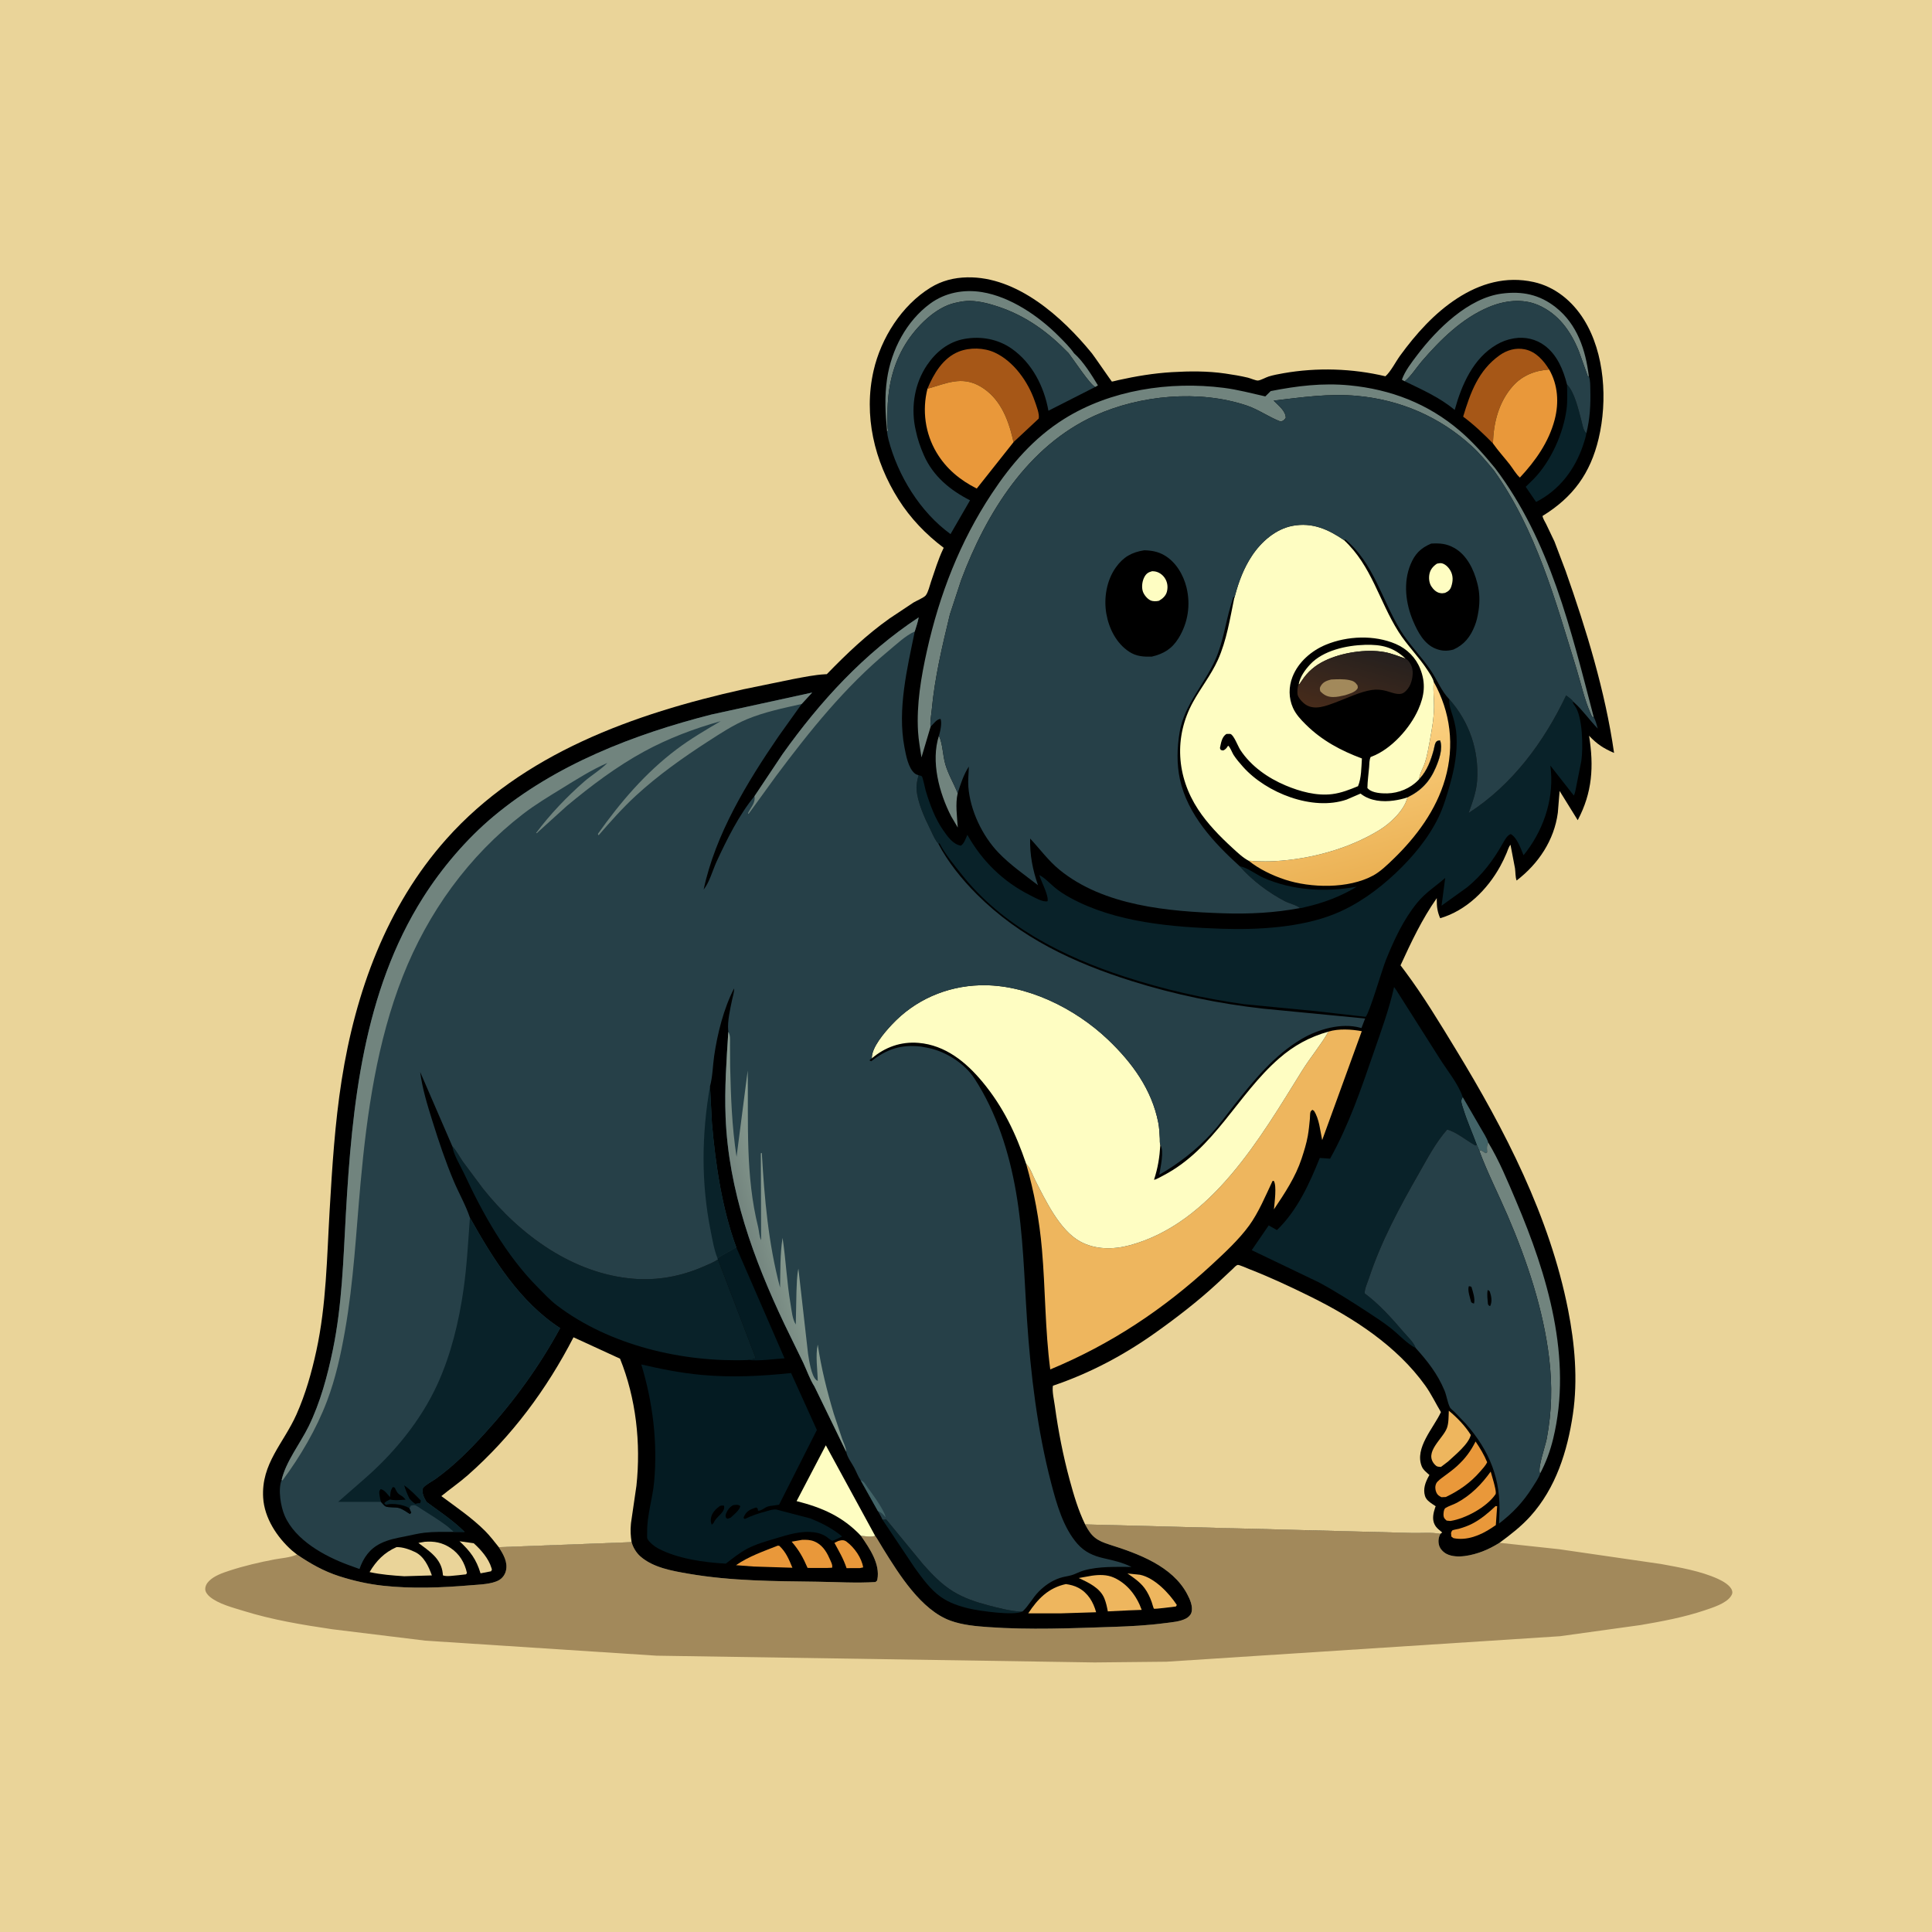 <svg version="1.1" xmlns="http://www.w3.org/2000/svg" style="display: block;" viewBox="0 0 2048 2048" width="1024" height="1024">
<defs>
	<linearGradient id="Gradient1" gradientUnits="userSpaceOnUse" x1="1454.24" y1="927.897" x2="1411.23" y2="757.742">
		<stop class="stop0" offset="0" stop-opacity="1" stop-color="rgb(235,177,84)"/>
		<stop class="stop1" offset="1" stop-opacity="1" stop-color="rgb(254,214,136)"/>
	</linearGradient>
	<linearGradient id="Gradient2" gradientUnits="userSpaceOnUse" x1="1426.42" y1="757.591" x2="1446.58" y2="686.37">
		<stop class="stop0" offset="0" stop-opacity="1" stop-color="rgb(70,43,27)"/>
		<stop class="stop1" offset="1" stop-opacity="1" stop-color="rgb(37,32,30)"/>
	</linearGradient>
	<linearGradient id="Gradient3" gradientUnits="userSpaceOnUse" x1="796.48" y1="1326.35" x2="840.615" y2="1314.17">
		<stop class="stop0" offset="0" stop-opacity="1" stop-color="rgb(115,132,126)"/>
		<stop class="stop1" offset="1" stop-opacity="1" stop-color="rgb(137,157,145)"/>
	</linearGradient>
</defs>
<path transform="translate(0,0)" fill="rgb(234,212,153)" d="M -0 -0 L 2048 0 L 2048 2048 L -0 2048 L -0 -0 z"/>
<path transform="translate(0,0)" fill="rgb(162,137,91)" d="M 1150.29 1615.95 L 1431.73 1623.3 L 1497 1625.03 C 1506.46 1625.23 1517.63 1624.22 1526.88 1625.92 C 1524.77 1629.79 1524.28 1634.07 1525.55 1638.37 C 1526.64 1642.09 1530.19 1645.61 1533.61 1647.31 C 1544.37 1652.67 1560.81 1648.65 1571.4 1644.63 C 1577.83 1642.19 1583.73 1639.02 1589.57 1635.42 L 1652.81 1642.24 L 1760.9 1657.93 C 1780.58 1661.57 1802.85 1665.33 1821.16 1673.7 C 1826 1675.92 1834.33 1680.46 1836.03 1686 C 1836.8 1688.5 1836.25 1689.87 1834.87 1692 C 1829.8 1699.76 1815.51 1704.14 1807 1707.01 C 1785.12 1714.38 1761.9 1718.72 1739.17 1722.61 L 1653.65 1734.46 L 1236.59 1761.48 L 1160.29 1762.26 L 695.895 1755.09 L 451 1739.17 L 352.263 1727.08 C 320.788 1722.42 288.795 1717.17 258.363 1707.68 C 246.882 1704.1 231.652 1700.38 222.269 1692.52 C 220.202 1690.79 217.745 1687.77 217.595 1684.94 C 217.402 1681.3 219.262 1678.24 221.767 1675.76 C 227.226 1670.37 235.804 1667.39 243 1665.03 C 258.613 1659.91 274.867 1656.11 291 1653.05 C 298.45 1651.64 307.178 1651.18 314.118 1648.15 L 314.863 1647.88 C 328.972 1657.53 343.238 1665.6 359.566 1670.84 C 374.578 1675.66 389.972 1679.15 405.65 1680.89 C 436.452 1684.33 468.669 1683.02 499.506 1680.4 C 508.273 1679.65 521.34 1679.4 529 1674.99 C 532.655 1672.89 535.343 1669.13 536.316 1665.04 C 538.519 1655.78 533.486 1647.58 528.761 1640.09 L 669.517 1634.74 C 671.004 1640.29 674.458 1646 678.761 1649.8 C 692.374 1661.82 712.671 1665.24 730 1668.23 C 775.166 1676.01 820.476 1676.06 866.134 1676.67 C 886.554 1676.94 907.662 1678.31 928 1677.02 C 929.226 1675.99 929.732 1675.98 930.042 1674.34 C 933.199 1657.64 921.631 1641.1 912.616 1628.02 C 917.338 1628.41 923.18 1629.59 927.71 1628.09 C 928.164 1628.18 934.995 1639.82 936.185 1641.74 C 952.859 1668.6 976.41 1706.75 1007.61 1718.02 C 1020.27 1722.59 1034.25 1723.86 1047.6 1724.8 C 1091.42 1727.92 1135.8 1726.02 1179.68 1724.57 C 1198.34 1723.96 1216.35 1723.02 1234.86 1720.59 C 1241.94 1719.66 1250.83 1719.07 1257.21 1715.68 C 1259.63 1714.4 1262.07 1712.18 1262.9 1709.53 C 1264.93 1703.1 1261.4 1695.31 1258.43 1689.72 C 1242.67 1660.03 1206.5 1646.93 1176.51 1637.45 C 1162.49 1633.01 1157.15 1629.17 1150.29 1615.95 z"/>
<path transform="translate(0,0)" fill="rgb(0,0,0)" d="M 314.863 1647.88 L 309.437 1643.56 C 293.683 1629.52 280.266 1609.25 278.964 1587.63 C 276.78 1551.36 300.636 1530.05 314.331 1499.23 C 323.947 1477.59 330.317 1454.99 335.342 1431.89 C 345.979 1383.01 346.528 1332.76 349.43 1283.04 C 352.117 1236.99 355.011 1190.62 362.165 1145 C 376.787 1051.78 409.657 960.796 473.106 889.5 C 554.04 798.556 672.026 756.62 787.765 730.733 L 840.375 719.931 C 851.716 717.82 863.444 715.318 874.968 714.713 L 876.471 714.641 C 897.557 692.962 918.269 673.129 943.031 655.547 L 968.33 638.716 C 971.138 637.021 979.506 633.464 981.289 631.181 C 984.028 627.675 985.46 620.892 986.946 616.552 C 990.882 605.056 994.458 593.179 999.661 582.185 L 1000.37 580.705 C 981.443 566.446 965.114 549.462 952.434 529.404 C 926.784 488.831 915.232 440.248 926.031 392.902 C 933.912 358.347 955.877 323.71 986.337 304.928 C 998.337 297.529 1011.34 294.271 1025.34 294.002 C 1078.29 292.985 1126.2 336.137 1157.59 374.708 C 1159.56 377.123 1178.27 404.321 1178.6 404.473 C 1178.95 404.628 1184.5 403.158 1185.47 402.943 C 1204.41 398.751 1222.83 395.67 1242.24 394.5 C 1261.06 393.365 1280.08 393.239 1298.78 395.958 C 1306.82 397.126 1314.92 398.444 1322.82 400.338 C 1325.36 400.948 1331.25 403.555 1333.5 403.382 C 1336.48 403.153 1341.75 400.047 1344.89 399.086 C 1349.89 397.556 1355.21 396.57 1360.36 395.661 C 1395.93 389.382 1433.52 390.52 1468.6 398.881 C 1474.25 393.956 1479.54 383.353 1484.11 377.075 C 1500.87 354.021 1520.48 332.019 1544.54 316.371 C 1569.18 300.351 1596.39 292.481 1625.72 298.952 C 1648.53 303.986 1666.92 319.329 1679.07 338.878 C 1701.23 374.525 1704.14 424.747 1694.63 464.883 C 1685.89 501.779 1667.43 527.114 1635.14 546.945 C 1635.57 549.786 1637.68 552.97 1638.99 555.571 L 1647.81 574.04 L 1659.61 605.171 C 1681.44 667.032 1701.69 733.063 1710.97 798.12 C 1699.7 793.245 1693.03 788.917 1684.49 779.919 C 1689.65 812.439 1688.01 840.056 1672.45 869.44 L 1653.25 838.449 L 1651.37 861.522 C 1647.53 890.73 1630.72 915.756 1607.65 933.383 C 1606.27 929.569 1606.54 924.561 1605.97 920.5 L 1601.19 895.475 C 1599.22 897.714 1598.3 901.315 1597.14 904.071 C 1595.11 908.913 1592.85 913.654 1590.32 918.256 C 1576.65 943.112 1554.35 965.241 1526.65 973.355 C 1523.76 966.723 1522.98 961.223 1523.04 954.074 L 1523.06 952.052 C 1507.29 974.458 1496.02 998.5 1484.62 1023.3 L 1489.35 1029.59 C 1508.92 1055.79 1526.35 1084.72 1543.37 1112.65 C 1595.24 1197.76 1642.78 1289.76 1662.21 1388.34 C 1669.34 1424.5 1672.75 1462.54 1667.32 1499.2 C 1661.54 1538.29 1649.3 1577.32 1622.29 1607.27 C 1612.49 1618.14 1601.27 1626.77 1589.57 1635.42 C 1583.73 1639.02 1577.83 1642.19 1571.4 1644.63 C 1560.81 1648.65 1544.37 1652.67 1533.61 1647.31 C 1530.19 1645.61 1526.64 1642.09 1525.55 1638.37 C 1524.28 1634.07 1524.77 1629.79 1526.88 1625.92 C 1517.63 1624.22 1506.46 1625.23 1497 1625.03 L 1431.73 1623.3 L 1150.29 1615.95 C 1157.15 1629.17 1162.49 1633.01 1176.51 1637.45 C 1206.5 1646.93 1242.67 1660.03 1258.43 1689.72 C 1261.4 1695.31 1264.93 1703.1 1262.9 1709.53 C 1262.07 1712.18 1259.63 1714.4 1257.21 1715.68 C 1250.83 1719.07 1241.94 1719.66 1234.86 1720.59 C 1216.35 1723.02 1198.34 1723.96 1179.68 1724.57 C 1135.8 1726.02 1091.42 1727.92 1047.6 1724.8 C 1034.25 1723.86 1020.27 1722.59 1007.61 1718.02 C 976.41 1706.75 952.859 1668.6 936.185 1641.74 C 934.995 1639.82 928.164 1628.18 927.71 1628.09 C 923.18 1629.59 917.338 1628.41 912.616 1628.02 C 921.631 1641.1 933.199 1657.64 930.042 1674.34 C 929.732 1675.98 929.226 1675.99 928 1677.02 C 907.662 1678.31 886.554 1676.94 866.134 1676.67 C 820.476 1676.06 775.166 1676.01 730 1668.23 C 712.671 1665.24 692.374 1661.82 678.761 1649.8 C 674.458 1646 671.004 1640.29 669.517 1634.74 L 528.761 1640.09 C 533.486 1647.58 538.519 1655.78 536.316 1665.04 C 535.343 1669.13 532.655 1672.89 529 1674.99 C 521.34 1679.4 508.273 1679.65 499.506 1680.4 C 468.669 1683.02 436.452 1684.33 405.65 1680.89 C 389.972 1679.15 374.578 1675.66 359.566 1670.84 C 343.238 1665.6 328.972 1657.53 314.863 1647.88 z"/>
<path transform="translate(0,0)" fill="rgb(234,212,153)" d="M 487.117 1633.79 L 502.174 1635.9 C 509.671 1642.62 518.036 1652.12 520.918 1662 C 521.639 1664.47 521.697 1663.43 520.5 1665.64 L 509.389 1667.8 C 504.871 1652.85 498.427 1644.3 487.117 1633.79 z"/>
<path transform="translate(0,0)" fill="rgb(233,152,58)" d="M 888.589 1633.5 L 891.506 1632.81 C 893.953 1632.49 895.495 1632.84 897.431 1634.28 C 905.667 1640.42 913.349 1651.24 914.999 1661.5 L 911.5 1662.27 L 897.396 1662.3 C 894.001 1652.08 889.52 1644.81 884.55 1635.5 L 888.589 1633.5 z"/>
<path transform="translate(0,0)" fill="rgb(66,99,103)" d="M 1565.47 1213.72 C 1560.88 1201.15 1555.23 1188.74 1551.28 1175.98 C 1550.52 1173.51 1548.72 1168.97 1549.06 1166.5 C 1549.24 1165.22 1550.03 1164.09 1550.52 1162.89 L 1569.78 1196.1 C 1572.35 1200.71 1576.08 1206.1 1577.59 1211.09 L 1576.97 1212.36 C 1575.8 1215.06 1576.29 1218.62 1576.39 1221.5 L 1575 1222.44 L 1570 1219.3 L 1568.2 1220.04 L 1565.47 1213.72 z"/>
<path transform="translate(0,0)" fill="rgb(233,152,58)" d="M 1585.38 1596.5 L 1587.05 1596.69 L 1585.64 1616.67 L 1581.16 1619.7 C 1569.39 1627.48 1554.96 1633.42 1540.72 1630.5 L 1538.5 1628.83 L 1538.15 1625 C 1538.6 1624.1 1538.77 1622.99 1539.5 1622.31 C 1540.14 1621.71 1545.36 1620.89 1546.51 1620.56 C 1551.53 1619.12 1556.36 1617.41 1561 1614.98 C 1570.18 1610.15 1577.88 1603.58 1585.38 1596.5 z"/>
<path transform="translate(0,0)" fill="rgb(238,182,94)" d="M 1195.14 1667.94 L 1208.43 1669.31 C 1223.89 1672.49 1239.25 1688.77 1247.5 1701.37 L 1246.5 1702.95 C 1244.12 1703.21 1224.03 1705.92 1223.14 1705.26 C 1222.86 1705.05 1221.11 1699.03 1220.83 1698.22 C 1218.99 1693.01 1216.52 1687.8 1213.18 1683.36 C 1208.4 1677.01 1201.65 1672.35 1195.14 1667.94 z"/>
<path transform="translate(0,0)" fill="rgb(233,152,58)" d="M 824.319 1638.5 L 825.988 1638.55 C 833.207 1645.2 836.319 1652.98 839.99 1661.88 L 798.753 1660.58 L 780.19 1659.16 C 793.764 1649.74 809.084 1644.58 824.319 1638.5 z"/>
<path transform="translate(0,0)" fill="rgb(233,152,58)" d="M 850.206 1632.31 C 854.704 1632.16 858.75 1632.21 863 1633.87 C 870.927 1636.98 875.83 1644.1 879.093 1651.61 C 880.269 1654.32 883.096 1659.14 882 1661.86 L 876.25 1662.12 L 856.072 1662.07 C 851.377 1651.15 847.01 1643.26 839.189 1634.24 L 850.206 1632.31 z"/>
<path transform="translate(0,0)" fill="rgb(234,212,153)" d="M 450.227 1634.36 C 460.277 1633.57 468.703 1635.11 477.303 1640.71 C 486.995 1647.02 492.587 1656.43 494.995 1667.5 L 494 1668.86 L 486.243 1669.74 C 482.068 1670.02 473.075 1671.61 469.5 1669.93 L 469.345 1667.9 C 467.724 1651.99 454.714 1644.04 443.5 1635.55 L 450.227 1634.36 z"/>
<path transform="translate(0,0)" fill="rgb(113,132,126)" d="M 995.324 779.817 C 999.463 788.872 999.28 800.625 1002.15 810.372 C 1005.37 821.292 1011.04 830.398 1015.2 840.825 C 1012.54 852.214 1014.57 865.689 1015.3 877.242 L 1008.29 865.351 C 995.621 840.702 986.521 807.134 995.324 779.817 z"/>
<path transform="translate(0,0)" fill="rgb(233,152,58)" d="M 1580.2 1559.95 L 1583.33 1570.87 C 1583.94 1573.22 1586.5 1582.23 1585.32 1583.98 C 1576.13 1597.57 1553.44 1609.85 1537.5 1612.29 L 1533.5 1611.91 C 1531.74 1610.23 1530.71 1609.63 1530.26 1607.14 C 1529.9 1605.09 1530.31 1599.71 1532.31 1598.5 C 1535.93 1596.31 1540.6 1595 1544.43 1592.95 C 1559.2 1585.01 1570.48 1573.49 1580.2 1559.95 z"/>
<path transform="translate(0,0)" fill="rgb(238,182,94)" d="M 1535.81 1495.41 C 1544.61 1502.71 1553.01 1511.39 1559.12 1521.09 C 1556.67 1531.04 1542.4 1542.34 1534.99 1549.3 L 1527.5 1554.99 C 1524.45 1554.89 1523.07 1554.85 1520.91 1552.5 C 1508.91 1539.48 1529.67 1525.12 1533.82 1513.72 C 1535.8 1508.28 1535.51 1501.17 1535.81 1495.41 z"/>
<path transform="translate(0,0)" fill="rgb(238,182,94)" d="M 1157.44 1670.3 C 1165.2 1669.18 1173.44 1669.06 1180.73 1672.33 C 1195.18 1678.81 1205.05 1691.94 1210.25 1706.55 L 1196.75 1707.05 L 1174.34 1708.13 C 1173.48 1703.53 1172.48 1698.85 1170.73 1694.5 C 1166.2 1683.27 1153.71 1677.47 1143.44 1672.79 L 1157.44 1670.3 z"/>
<path transform="translate(0,0)" fill="rgb(233,152,58)" d="M 1564.16 1528.05 C 1568.92 1535.04 1573.21 1542.2 1576.44 1550.02 C 1574.79 1553.61 1571.53 1557.01 1568.93 1560 C 1558.62 1571.89 1546.72 1580.12 1532.65 1586.9 L 1528 1587.1 C 1525.36 1585.67 1523.72 1584.81 1522.5 1581.87 C 1521.27 1578.9 1521.06 1575.44 1522.48 1572.5 C 1523.73 1569.9 1527.91 1567.06 1530.17 1565.37 C 1535.15 1561.64 1540.25 1558.03 1544.83 1553.8 C 1553.25 1546.04 1559.07 1538.27 1564.16 1528.05 z"/>
<path transform="translate(0,0)" fill="rgb(234,212,153)" d="M 420.313 1640.02 C 426.886 1639.85 434.04 1642.4 439.897 1645.18 C 449.552 1649.77 454.382 1660.52 457.808 1670 L 428.49 1670.89 C 416.096 1670.07 403.926 1669.13 391.77 1666.48 C 398.842 1654.46 407.495 1645.66 420.313 1640.02 z"/>
<path transform="translate(0,0)" fill="rgb(9,34,41)" d="M 1314.11 918.216 C 1322.79 919.841 1331.31 926.97 1339.53 930.582 C 1370.22 944.068 1405.38 945.965 1438.13 939.956 C 1422.42 949.789 1402.52 957.3 1384.45 961.321 C 1382.94 961.658 1379.33 962.868 1378.07 962.595 C 1374.37 959.329 1366.67 957.741 1361.96 955.269 C 1344.62 946.168 1326.96 933.019 1314.11 918.216 z"/>
<path transform="translate(0,0)" fill="rgb(9,34,41)" d="M 935.467 1610.89 L 939.5 1610.75 L 978.5 1658.17 C 988.131 1669.05 998.001 1679.4 1010.49 1687.07 C 1021.91 1694.08 1034.35 1698.16 1047.23 1701.59 C 1057.71 1704.37 1069.7 1707.47 1080.5 1708.3 C 1081.68 1708.39 1082.83 1708.25 1084 1708.13 C 1075.87 1713.15 1037.17 1707.51 1026.88 1705.02 C 1016.28 1702.46 1006.11 1699.04 997.139 1692.69 C 986.064 1684.84 977.729 1673.01 969.781 1662.18 L 935.467 1610.89 z"/>
<path transform="translate(0,0)" fill="rgb(238,182,94)" d="M 1129.88 1679.19 C 1134.54 1679.86 1139.08 1680.95 1143.25 1683.21 C 1153.43 1688.73 1158.98 1698.28 1161.93 1709.05 L 1124.08 1710.23 L 1089.97 1710.21 C 1100.01 1694.89 1111.35 1683.17 1129.88 1679.19 z"/>
<path transform="translate(0,0)" fill="rgb(113,132,126)" d="M 1489.08 404.162 C 1488.05 403.727 1487.05 403.06 1486.08 402.5 C 1489.3 393.185 1496.58 383.913 1502.51 376.101 C 1523.26 348.777 1556.54 315.896 1592 311.228 C 1613.49 308.399 1631.95 312.172 1649.11 325.712 C 1671.94 343.723 1680.86 370.988 1684.23 398.841 L 1683.18 399 L 1673.65 372.27 C 1665.1 351.08 1652.04 332.648 1630.5 323.361 C 1613.72 316.127 1594.63 318.59 1578.17 325.5 C 1549.68 337.464 1527.02 359.957 1507.12 383.022 C 1501.49 389.553 1495.75 398.898 1489.08 404.162 z"/>
<path transform="translate(0,0)" fill="rgb(113,132,126)" d="M 940.351 457.697 C 938.548 438.517 937.474 420.564 940.351 401.344 C 944.916 370.837 960.775 340.438 985.909 321.916 C 1001.8 310.205 1021.54 306.505 1040.85 309.63 C 1071.01 314.511 1101 334.983 1122.17 356.214 C 1127.95 362.005 1133.88 367.859 1138.6 374.557 C 1148.19 382.947 1157.26 397.6 1163.86 408.5 C 1162.94 409.061 1162.02 409.709 1161.05 410.169 C 1155.78 408.264 1137.59 380.561 1132.63 374.237 C 1111.16 352.152 1088.1 335.14 1058.57 325.194 C 1049.16 322.026 1038.32 319.123 1028.39 318.994 C 1023.32 318.929 1018.94 319.574 1014 320.738 L 1012.63 321.026 C 991.371 325.652 971.148 346.539 960.07 364.338 C 946.194 386.634 940.957 411.344 940.807 437.312 C 940.771 443.574 940.304 450.289 941.352 456.473 L 940.351 457.697 z"/>
<path transform="translate(0,0)" fill="rgb(9,34,41)" d="M 1661.09 407.571 C 1669.26 415.917 1673.09 434.042 1676.17 445.153 C 1677.43 449.694 1678.1 456.139 1681.63 459.205 C 1680.99 463.267 1679.71 467.262 1678.41 471.161 C 1669.71 497.461 1653.19 519.407 1628.3 532.103 L 1617.33 516.039 L 1626.25 507.237 C 1644.18 488.568 1657.21 459.366 1660.6 433.859 C 1661.74 425.213 1661.29 416.273 1661.09 407.571 z"/>
<path transform="translate(0,0)" fill="rgb(254,253,194)" d="M 912.616 1628.02 C 893.197 1607.52 871.626 1598.16 844.424 1591.24 L 875.393 1532.06 L 927.71 1628.09 C 923.18 1629.59 917.338 1628.41 912.616 1628.02 z"/>
<path transform="translate(0,0)" fill="rgb(4,27,34)" d="M 780.46 1322.16 L 831.639 1439.88 C 819.502 1440.67 805.183 1442.86 793.216 1441.67 C 793.6 1440.64 799.284 1441.51 801.004 1439.5 L 761.09 1335.04 L 760.655 1333.93 C 766.801 1329.33 774.023 1326.43 780.46 1322.16 z"/>
<path transform="translate(0,0)" fill="rgb(166,87,23)" d="M 1582.64 470.089 C 1572.45 459.758 1562.67 450.342 1551 441.654 C 1558.68 416.207 1567.1 392.66 1589.63 376.62 C 1597.45 371.052 1606.87 368.368 1616.41 370.319 C 1628.07 372.707 1636.23 382.084 1642.18 391.714 C 1627.36 392.626 1613.77 397.938 1603.75 409.18 C 1588.82 425.934 1583.06 448.163 1582.64 470.089 z"/>
<path transform="translate(0,0)" fill="rgb(113,132,126)" d="M 1577.59 1211.09 C 1589.18 1230.14 1598.28 1252.39 1607.02 1272.93 C 1640.38 1351.38 1667.14 1439.99 1646.4 1525.23 C 1643.26 1538.15 1638.74 1550.38 1632.52 1562.12 C 1629.54 1556.85 1638.17 1532.87 1639.65 1524.94 C 1645.01 1496.28 1645.63 1468.85 1642.2 1439.92 C 1636.08 1388.31 1618.7 1336.4 1598.26 1288.82 C 1588.4 1265.85 1576.95 1243.47 1568.2 1220.04 L 1570 1219.3 L 1575 1222.44 L 1576.39 1221.5 C 1576.29 1218.62 1575.8 1215.06 1576.97 1212.36 L 1577.59 1211.09 z"/>
<path transform="translate(0,0)" fill="rgb(166,87,23)" d="M 983.145 412.084 C 989.662 396.319 999.566 379.427 1016.28 372.757 C 1027.92 368.111 1043.05 368.48 1054.41 373.701 C 1074.56 382.96 1089.82 404.691 1096.89 425.17 C 1098.48 429.793 1102.23 439.234 1101.04 443.781 L 1074.51 468.546 C 1073.88 467.53 1073.71 465.589 1073.42 464.424 C 1068.13 442.759 1059.48 421.498 1039.28 409.683 C 1019.44 398.076 1002.99 406.534 983.145 412.084 z"/>
<path transform="translate(0,0)" fill="rgb(233,152,58)" d="M 1582.64 470.089 C 1583.06 448.163 1588.82 425.934 1603.75 409.18 C 1613.77 397.938 1627.36 392.626 1642.18 391.714 C 1651.5 407.911 1652.72 426.928 1648.02 444.864 C 1641.77 468.676 1627.72 488.477 1611.17 506.23 C 1607 502.588 1603.81 496.734 1600.38 492.336 C 1594.59 484.925 1588.02 477.783 1582.64 470.089 z"/>
<path transform="translate(0,0)" fill="rgb(233,152,58)" d="M 983.145 412.084 C 1002.99 406.534 1019.44 398.076 1039.28 409.683 C 1059.48 421.498 1068.13 442.759 1073.42 464.424 C 1073.71 465.589 1073.88 467.53 1074.51 468.546 L 1035.41 517.886 C 1017.75 509.025 1003 496.899 992.757 479.685 C 980.634 459.311 977.396 434.87 983.145 412.084 z"/>
<path transform="translate(0,0)" fill="url(#Gradient1)" d="M 1519.83 722.81 C 1537.67 754.878 1542.05 790.477 1531.92 825.698 C 1522.42 858.71 1501.41 887.045 1476.96 910.667 C 1470.62 916.787 1463.25 923.96 1455.52 928.139 C 1429.28 942.333 1389.41 941.465 1361.78 932.328 C 1348.74 928.017 1334.44 921.147 1323.76 912.498 C 1326.26 912.245 1328.69 912.917 1331.21 912.979 C 1337.92 913.143 1344.74 913.239 1351.44 912.85 C 1389.61 910.632 1429.8 899.835 1462.46 879.748 C 1474.06 872.609 1488.78 858.703 1491.97 845.243 C 1506.56 838.147 1515.61 828.53 1522.02 813.506 C 1525.44 805.491 1529.83 793.241 1526.5 784.807 C 1524.55 785.029 1523.15 785.121 1521.97 787 C 1520.86 788.765 1520.32 792.986 1519.7 795.217 C 1516.73 805.998 1512.83 816.81 1505.1 825.157 L 1504.35 825.945 C 1504.96 819.503 1508.69 814.136 1510.62 808.049 C 1512.94 800.7 1514.31 792.581 1515.71 785 C 1517.88 773.273 1520.03 761.161 1520.15 749.227 C 1520.24 740.904 1519.04 732.344 1519.71 724.137 L 1519.83 722.81 z"/>
<path transform="translate(0,0)" fill="rgb(38,64,72)" d="M 1489.08 404.162 C 1495.75 398.898 1501.49 389.553 1507.12 383.022 C 1527.02 359.957 1549.68 337.464 1578.17 325.5 C 1594.63 318.59 1613.72 316.127 1630.5 323.361 C 1652.04 332.648 1665.1 351.08 1673.65 372.27 L 1683.18 399 L 1684.23 398.841 C 1685.97 403.127 1685.69 408.858 1685.81 413.459 C 1686.23 429.037 1685.4 443.998 1681.63 459.205 C 1678.1 456.139 1677.43 449.694 1676.17 445.153 C 1673.09 434.042 1669.26 415.917 1661.09 407.571 C 1657.2 392.057 1650.66 376.249 1637.47 366.354 C 1628.4 359.547 1616.65 356.763 1605.49 358.591 L 1604 358.851 C 1597.72 359.909 1592.02 362.097 1586.5 365.295 C 1561.62 379.709 1549.32 408.108 1542.05 434.524 C 1525.98 421.241 1507.67 413.162 1489.08 404.162 z"/>
<path transform="translate(0,0)" fill="rgb(113,132,126)" d="M 986.469 770.383 L 976.789 802.908 C 975.498 793.814 973.713 784.677 973.165 775.5 C 971.454 746.831 976.384 717.599 982.618 689.717 C 995.949 630.089 1017.57 574.211 1051.37 523.151 C 1072.04 491.924 1095.83 464.256 1127.88 444.166 C 1177.16 413.283 1239.87 403.895 1297 411.096 C 1311.98 412.984 1326.59 416.9 1341.29 420.207 L 1347.01 414.561 C 1375.05 409.06 1401.89 405.747 1430.47 408.497 C 1474.2 412.706 1513.67 427.818 1547.25 456.476 C 1561.22 468.401 1573.2 482.071 1584.84 496.213 C 1643.06 573.113 1665.39 668.094 1689.31 759.742 L 1688.67 760.366 C 1687.33 759.724 1686.84 757.911 1686.24 756.584 C 1679.52 741.738 1675.95 724.568 1671.14 708.979 C 1648.65 635.984 1628.49 561.936 1583.66 498.776 C 1576.17 489.792 1568.58 480.65 1559.94 472.735 C 1526.24 441.858 1484.41 423.867 1438.97 419.681 C 1408.48 416.873 1380.27 421.155 1350.11 424.67 C 1355.09 429.801 1362.95 435.507 1362.97 443 C 1360.84 445.624 1360.72 445.981 1357.5 446.877 C 1345.04 442.17 1334.31 434.136 1321.42 429.818 C 1271.06 412.946 1208.65 418.747 1160.49 440.566 C 1089.44 472.758 1045.37 544.084 1018.92 614.764 L 1006.91 651.312 C 998.694 685.461 990.885 717.933 987.623 753.108 C 987.142 758.295 985.709 765.321 986.469 770.383 z"/>
<path transform="translate(0,0)" fill="rgb(38,64,72)" d="M 940.351 457.697 L 941.352 456.473 C 940.304 450.289 940.771 443.574 940.807 437.312 C 940.957 411.344 946.194 386.634 960.07 364.338 C 971.148 346.539 991.371 325.652 1012.63 321.026 L 1014 320.738 C 1018.94 319.574 1023.32 318.929 1028.39 318.994 C 1038.32 319.123 1049.16 322.026 1058.57 325.194 C 1088.1 335.14 1111.16 352.152 1132.63 374.237 C 1137.59 380.561 1155.78 408.264 1161.05 410.169 L 1111.38 435.393 C 1106.81 409.862 1094.18 384.836 1072.46 369.605 C 1057.79 359.319 1039.76 356.132 1022.26 359.281 C 1005.25 362.343 992.005 373.162 982.559 387.202 C 969.83 406.123 965.756 429.964 969.92 452.344 L 970.692 456 C 972.654 465.485 975.48 473.78 979.378 482.614 C 989.165 504.795 1007.12 519.574 1028.28 530.358 L 1007.59 566.154 C 975.354 542.742 951.739 504.217 941.839 466 C 941.103 463.161 940.631 460.632 940.351 457.697 z"/>
<path transform="translate(0,0)" fill="rgb(9,34,41)" d="M 479.481 1215.1 L 480.304 1216.02 C 484.449 1220.78 487.139 1226.2 490.684 1231.37 L 512.034 1260.05 C 551.19 1309.17 607.388 1350.4 671.75 1355.54 C 696.855 1357.55 721.486 1353.02 744.549 1343.11 C 750.011 1340.76 756.15 1338.35 761.09 1335.04 L 801.004 1439.5 C 799.284 1441.51 793.6 1440.64 793.216 1441.67 C 723.624 1444.35 646.274 1426.25 590.317 1383.74 C 583.144 1378.29 576.863 1371.44 570.519 1365.07 C 536.275 1330.66 511.977 1287.01 491.625 1243.32 C 487.809 1235.13 480.686 1223.89 479.481 1215.1 z"/>
<path transform="translate(0,0)" fill="rgb(234,212,153)" d="M 528.761 1640.09 C 524.067 1634.22 519.367 1628 514.049 1622.7 C 500.3 1608.98 483.428 1597.53 467.853 1585.94 C 477.039 1578.39 486.803 1571.73 495.754 1563.85 C 542.36 1522.85 579.588 1472.65 607.943 1417.58 L 657.267 1440.26 C 674.263 1482.38 679.488 1529.88 674.641 1574.98 L 668.917 1614.25 L 668.755 1616 C 668.102 1622.6 668.528 1628.18 669.517 1634.74 L 528.761 1640.09 z"/>
<path transform="translate(0,0)" fill="rgb(4,27,34)" d="M 679.785 1446.37 C 700.778 1451.23 721.642 1455.4 743.145 1457.41 C 775.211 1460.4 806.648 1458.84 838.576 1455.47 L 865.915 1515.85 L 825.868 1595.05 L 820 1595.91 C 817.782 1596.21 815.628 1596.39 813.5 1597.15 C 810.008 1598.41 807.354 1601.43 803.563 1601.5 L 803.126 1599 L 801.5 1597.98 L 796.757 1599.71 C 792.193 1601.78 789.839 1604.33 788.142 1609 L 789.5 1610.23 C 796.946 1606.47 804.447 1604.15 812.466 1601.98 C 815.718 1601.1 819.802 1599.59 823.179 1600.23 L 859.245 1609.65 C 871.676 1614.76 882.212 1620.13 892.705 1628.7 C 891.21 1629.37 883.3 1633.44 882.262 1633.27 C 881.113 1633.08 876.788 1629.45 875.493 1628.62 C 872.226 1626.53 868.247 1625.15 864.424 1624.53 C 849.693 1622.12 835.655 1626.81 821.75 1630.94 C 811.841 1633.88 801.185 1636.89 792.011 1641.74 C 783.839 1646.06 776.71 1651.93 769.387 1657.51 C 746.462 1656.29 718.131 1652.28 697.717 1641.45 C 693.931 1639.44 688.285 1635.09 686.223 1631.05 C 685.714 1630.05 686.047 1625.52 686.025 1624.25 C 685.716 1606.33 691.795 1588.62 693.418 1570.79 C 697.215 1529.09 692.017 1486.41 679.785 1446.37 z"/>
<path transform="translate(0,0)" fill="rgb(0,0,0)" d="M 762.954 1596.5 C 764.721 1595.83 765.639 1595.82 767.5 1596.1 C 769.284 1603.28 758.971 1607.47 756.5 1614.35 L 754.5 1616.26 C 753.39 1613.79 753.227 1611.65 753.714 1609 C 754.711 1603.58 758.701 1599.68 762.954 1596.5 z"/>
<path transform="translate(0,0)" fill="rgb(0,0,0)" d="M 777.322 1595.5 L 777.681 1595.44 C 780.702 1595.19 782.327 1594.64 784.761 1596.5 C 783.868 1601.11 777.987 1605.46 774.68 1608.69 L 771.5 1609.95 L 769.779 1609.21 C 769.072 1607.26 768.797 1606.73 769.572 1604.67 C 770.99 1600.9 773.64 1597.2 777.322 1595.5 z"/>
<path transform="translate(0,0)" fill="rgb(9,34,41)" d="M 1500.7 1428.96 C 1491.76 1424.61 1482.46 1414.34 1474.5 1408.06 C 1466.74 1401.94 1458.33 1396.43 1450.05 1391.03 C 1433.13 1379.99 1415.7 1368.77 1397.87 1359.27 L 1326.9 1325.23 L 1344.86 1298.99 L 1353.61 1303.94 C 1375.24 1283.09 1387.96 1254.96 1399.04 1227.45 L 1409.95 1228.24 C 1429.88 1192.44 1442.86 1154.29 1456.15 1115.74 C 1463.97 1093.06 1472.59 1069.75 1477.78 1046.31 L 1480.26 1049.78 L 1526.11 1122.05 C 1533.94 1134.56 1545.92 1148.94 1550.52 1162.89 C 1550.03 1164.09 1549.24 1165.22 1549.06 1166.5 C 1548.72 1168.97 1550.52 1173.51 1551.28 1175.98 C 1555.23 1188.74 1560.88 1201.15 1565.47 1213.72 L 1563.95 1214.23 C 1554.81 1209.29 1543.83 1199.87 1534.05 1197.39 C 1521.92 1211.08 1513.17 1227.94 1504.14 1243.75 C 1483.69 1279.53 1464.11 1315.71 1451.13 1354.99 C 1449.62 1359.56 1446.41 1366.37 1446.61 1371 C 1462.49 1383 1474.98 1396.98 1487.84 1412 C 1492.16 1417.04 1498.43 1422.64 1500.7 1428.96 z"/>
<path transform="translate(0,0)" fill="rgb(238,182,94)" d="M 1408.26 1093.54 C 1418.85 1090.26 1432.7 1091.07 1443.54 1093.1 L 1401.57 1208.56 C 1399.39 1198.5 1398.53 1186.21 1392.87 1177.5 L 1391.14 1176.43 C 1390.51 1177.12 1389.63 1177.65 1389.24 1178.5 C 1388.59 1179.93 1388.72 1184.17 1388.54 1186 C 1387.95 1192.05 1387.38 1198.14 1386.32 1204.14 C 1384.9 1212.17 1382.34 1220.33 1379.79 1228.08 C 1373.36 1247.64 1361.84 1264.99 1350.42 1281.97 C 1350.93 1275.59 1353.7 1256.51 1350.16 1251.69 L 1348.91 1251.95 C 1341.75 1267.2 1334.04 1285.56 1324.14 1299.15 C 1313.28 1314.05 1298.16 1328.07 1284.65 1340.56 C 1233.55 1387.78 1177.6 1424.99 1113.31 1451.65 C 1107.76 1409.39 1108.21 1366.7 1104.5 1324.29 C 1101.78 1293.16 1096.31 1263.69 1087.74 1233.66 C 1092.48 1238.42 1094.47 1245.47 1097.5 1251.36 C 1108.37 1272.48 1123.05 1303.71 1144.6 1315.81 C 1160.8 1324.91 1180.32 1324.74 1197.84 1319.97 C 1284.32 1296.4 1336.05 1206.09 1380.23 1135.01 C 1388.99 1120.92 1400.13 1107.84 1408.26 1093.54 z"/>
<path transform="translate(0,0)" fill="rgb(38,64,72)" d="M 1500.7 1428.96 C 1498.43 1422.64 1492.16 1417.04 1487.84 1412 C 1474.98 1396.98 1462.49 1383 1446.61 1371 C 1446.41 1366.37 1449.62 1359.56 1451.13 1354.99 C 1464.11 1315.71 1483.69 1279.53 1504.14 1243.75 C 1513.17 1227.94 1521.92 1211.08 1534.05 1197.39 C 1543.83 1199.87 1554.81 1209.29 1563.95 1214.23 L 1565.47 1213.72 L 1568.2 1220.04 C 1576.95 1243.47 1588.4 1265.85 1598.26 1288.82 C 1618.7 1336.4 1636.08 1388.31 1642.2 1439.92 C 1645.63 1468.85 1645.01 1496.28 1639.65 1524.94 C 1638.17 1532.87 1629.54 1556.85 1632.52 1562.12 L 1632.52 1562.44 C 1630.73 1567.28 1627.12 1572.43 1624.36 1576.8 C 1614.54 1592.32 1603.56 1603.92 1589.03 1615.03 L 1589.34 1606.6 C 1591.35 1568.37 1579.07 1537.94 1553.87 1509.29 L 1542.01 1496.9 C 1540.8 1495.68 1537.69 1493.32 1536.97 1491.88 C 1534.48 1486.95 1533.52 1479.56 1531.27 1474.13 C 1523.98 1456.54 1513.32 1442.96 1500.7 1428.96 z"/>
<path transform="translate(0,0)" fill="rgb(0,0,0)" d="M 1577.01 1367.5 C 1577.92 1367.7 1578.52 1368.41 1579.23 1369 C 1580.95 1374.09 1582.03 1379.61 1579.62 1384.5 C 1578.06 1384.15 1578.19 1383.75 1577.31 1382.5 C 1576.89 1377.53 1576.08 1372.43 1577.01 1367.5 z"/>
<path transform="translate(0,0)" fill="rgb(0,0,0)" d="M 1557 1363.5 C 1558.01 1363.36 1558.8 1363.76 1559.75 1364.06 C 1561.26 1369.11 1563.93 1376.63 1562.5 1381.85 C 1561.11 1381.54 1560.67 1381.24 1559.54 1380.43 C 1558.4 1375.71 1555.45 1368.11 1557 1363.5 z"/>
<path transform="translate(0,0)" fill="rgb(254,253,194)" d="M 924.169 1121.91 C 923.756 1110.36 937.816 1094.25 945.416 1086.12 C 969.813 1060.03 1003.09 1045.5 1038.76 1044.42 C 1087.9 1042.95 1139.71 1068.85 1174.63 1102.15 C 1200.09 1126.43 1220.91 1154.83 1227.81 1190 C 1228.9 1195.55 1229.12 1201.31 1229.45 1206.95 C 1229.56 1208.75 1229.29 1212.07 1230 1213.68 C 1229.17 1226.95 1227.46 1237.82 1223.32 1250.54 C 1224.4 1251.03 1232 1246.68 1233.45 1245.93 C 1287.42 1217.67 1311.68 1160.54 1355.81 1122.03 C 1371.56 1108.29 1388.22 1099.22 1408.26 1093.54 C 1400.13 1107.84 1388.99 1120.92 1380.23 1135.01 C 1336.05 1206.09 1284.32 1296.4 1197.84 1319.97 C 1180.32 1324.74 1160.8 1324.91 1144.6 1315.81 C 1123.05 1303.71 1108.37 1272.48 1097.5 1251.36 C 1094.47 1245.47 1092.48 1238.42 1087.74 1233.66 C 1076.79 1201.41 1063.4 1173.31 1041.53 1146.93 C 1024.03 1125.83 1002.1 1107.87 973.672 1105.49 C 955.065 1103.93 938.209 1109.98 924.169 1121.91 z"/>
<path transform="translate(0,0)" fill="rgb(9,34,41)" d="M 1536.33 741.231 C 1557.61 765.183 1567.91 795.552 1565.81 827.5 C 1565.02 839.43 1560.76 850.646 1556.81 861.801 C 1603.14 832.052 1636.79 786.33 1660.15 737.173 C 1661.89 738.478 1666.56 741.618 1667.35 743.506 L 1667.39 744.539 C 1667.7 746.268 1668.29 746.796 1669.3 748.123 C 1677.79 759.353 1678.32 793.028 1676.26 806.725 L 1671.09 832.69 C 1670.34 836.054 1669.91 840.291 1668.32 843.332 L 1643.41 811.552 C 1647.85 843.511 1637.75 876.41 1618.5 902.134 L 1615.02 906.598 C 1612.07 899.596 1608.3 888.041 1601.5 884.175 C 1597.81 885.218 1594.97 890.586 1593.16 893.804 C 1582.91 911.941 1571.52 927.181 1555.32 940.5 L 1528.1 960.076 L 1531.98 930.644 C 1521.67 939.729 1511.27 945.976 1502.34 956.894 C 1487.65 974.868 1477.82 996.164 1469.16 1017.56 C 1465.05 1027.74 1451.79 1073.59 1447.66 1077.87 L 1393.95 1071.76 L 1318.34 1064.44 C 1275.59 1058.39 1233.52 1048.76 1192.51 1035.41 C 1127 1014.08 1062.49 981.641 1018.97 926.396 C 1010.86 916.092 1002.03 905.698 996.015 893.995 L 994.616 894.302 L 992.793 892 C 990.073 887.988 988.085 883.032 985.916 878.692 C 979.901 866.652 972.452 850.115 971.582 836.5 C 971.26 831.468 972.529 826.584 973.699 821.738 C 974.405 821.924 976.697 822.444 977.157 822.882 C 978.24 823.911 980.615 835.926 981.287 838.139 C 985.696 852.658 991.17 867.753 999.928 880.246 C 1004.53 886.811 1010.14 894.982 1018.5 896.434 C 1021.86 894.72 1023.87 888.347 1025.46 884.969 C 1040.99 912.662 1063.38 934.661 1091.87 948.951 C 1096.27 951.161 1105.85 956.842 1110.5 955.3 C 1111.64 948.843 1103.79 934.659 1101.67 927.568 C 1107.36 930.414 1112.34 935.914 1117.19 940.043 C 1122.64 944.683 1128.57 948.464 1134.85 951.882 C 1182.65 977.904 1242.37 982.785 1295.79 984.541 C 1333.53 985.782 1379.01 983.173 1414.34 968.985 C 1438.63 959.232 1460.18 943.628 1479.16 925.826 C 1497.04 909.052 1514.22 888.531 1524.89 866.357 C 1530.15 855.439 1533.78 843.123 1537.06 831.479 C 1541.85 814.488 1544.86 798.178 1544 780.433 C 1543.65 773.355 1542.27 766.693 1540.25 759.925 C 1538.45 753.927 1536.07 748.51 1536.29 742.169 L 1536.33 741.231 z"/>
<path transform="translate(0,0)" fill="rgb(254,253,194)" d="M 1308.41 633.652 C 1308.8 633.483 1309.16 631.39 1309.32 630.783 C 1313.28 616.061 1318.49 602.293 1326.91 589.455 C 1336.76 574.444 1352.1 560.805 1370.17 557.404 C 1391.03 553.479 1407.98 561.108 1424.68 572.523 C 1454.07 599.912 1461.74 636.748 1482.36 669.5 C 1491.49 684.004 1503.99 696.131 1513.36 710.608 C 1515.45 713.842 1519.05 719.042 1519.83 722.81 L 1519.71 724.137 C 1519.04 732.344 1520.24 740.904 1520.15 749.227 C 1520.03 761.161 1517.88 773.273 1515.71 785 C 1514.31 792.581 1512.94 800.7 1510.62 808.049 C 1508.69 814.136 1504.96 819.503 1504.35 825.945 L 1505.1 825.157 C 1512.83 816.81 1516.73 805.998 1519.7 795.217 C 1520.32 792.986 1520.86 788.765 1521.97 787 C 1523.15 785.121 1524.55 785.029 1526.5 784.807 C 1529.83 793.241 1525.44 805.491 1522.02 813.506 C 1515.61 828.53 1506.56 838.147 1491.97 845.243 C 1488.78 858.703 1474.06 872.609 1462.46 879.748 C 1429.8 899.835 1389.61 910.632 1351.44 912.85 C 1344.74 913.239 1337.92 913.143 1331.21 912.979 C 1328.69 912.917 1326.26 912.245 1323.76 912.498 C 1317.39 909.163 1311.78 903.718 1306.5 898.89 C 1293.16 886.696 1279.96 873.158 1270.03 858.022 C 1247.1 823.054 1244.35 781.205 1264.57 744.308 C 1272.86 729.178 1283.77 715.512 1290.92 699.742 C 1300.29 679.082 1303.83 655.731 1308.41 633.652 z"/>
<path transform="translate(0,0)" fill="rgb(0,0,0)" d="M 1491.97 845.243 C 1487.24 846.903 1482.26 847.941 1477.3 848.641 C 1465.74 850.271 1452.71 849.104 1443.19 841.958 L 1442.23 841.223 L 1427.5 847.576 C 1391.36 860.001 1342.27 840.522 1317.67 812.88 C 1314.1 808.868 1310.48 804.651 1307.56 800.126 C 1306.17 797.963 1303.81 791.456 1301.85 790.5 C 1300.63 792.384 1299.95 793.5 1298.04 794.803 C 1296.27 796.015 1295.94 795.403 1294.01 794.942 L 1293.18 793 C 1294.4 787.498 1295.03 781.366 1300 778.036 C 1300.98 778.05 1303.73 777.766 1304.5 778.104 C 1308.16 779.714 1312.23 791.039 1314.83 795 C 1326.15 812.25 1344.04 824.72 1362.87 832.642 C 1378.04 839.026 1395.66 843.885 1412.23 841.787 C 1421.83 840.572 1430.68 837.049 1439.56 833.386 C 1443.16 824.791 1443.09 813.245 1443.68 804.006 C 1421.46 795.739 1401.39 785.016 1384.42 768.246 C 1378.99 762.883 1373.78 757.405 1370.61 750.357 C 1365.93 739.922 1365.94 728.117 1370.09 717.5 C 1376.25 701.724 1390.27 689.68 1405.66 683.361 C 1428.38 674.037 1456.72 672.875 1479.48 682.595 C 1491.38 687.676 1500.81 697.017 1505.55 709.098 C 1511.56 724.395 1509.97 737.342 1503.47 752.029 C 1494.67 771.913 1474.79 794.174 1454.12 802.008 L 1452.95 802.434 C 1451.41 805.616 1451.62 809.747 1451.32 813.256 C 1450.69 820.6 1449.62 827.986 1449.5 835.356 L 1450.58 836.423 C 1455.08 840.615 1464.63 841.163 1470.53 841.031 C 1482.61 840.762 1495.11 835.708 1503.45 826.921 L 1504.35 825.945 L 1505.1 825.157 C 1512.83 816.81 1516.73 805.998 1519.7 795.217 C 1520.32 792.986 1520.86 788.765 1521.97 787 C 1523.15 785.121 1524.55 785.029 1526.5 784.807 C 1529.83 793.241 1525.44 805.491 1522.02 813.506 C 1515.61 828.53 1506.56 838.147 1491.97 845.243 z"/>
<path transform="translate(0,0)" fill="rgb(254,253,194)" d="M 1376.65 725.43 C 1378.14 717.386 1383.31 710.206 1388.79 704.304 C 1402.6 689.427 1427.5 684.093 1446.97 683.557 C 1464.52 683.073 1476.93 685.901 1490 698.216 C 1482.61 695.651 1475.3 692.623 1467.58 691.232 C 1447.95 687.701 1421.89 691.79 1403.99 700.56 C 1393.92 705.495 1386.13 712.135 1380 721.5 L 1377.35 725.395 L 1376.65 725.43 z"/>
<path transform="translate(0,0)" fill="url(#Gradient2)" d="M 1376.65 725.43 L 1377.35 725.395 L 1380 721.5 C 1386.13 712.135 1393.92 705.495 1403.99 700.56 C 1421.89 691.79 1447.95 687.701 1467.58 691.232 C 1475.3 692.623 1482.61 695.651 1490 698.216 C 1493.05 699.666 1495.55 703.783 1496.61 706.958 C 1498.67 713.103 1497.09 722.109 1493.95 727.683 C 1492.27 730.673 1489.03 734.518 1485.66 735.351 C 1480.77 736.557 1474.48 733.799 1469.68 732.494 C 1464.47 731.078 1459.53 730.61 1454.16 731.402 C 1441.74 733.232 1427.54 740.226 1415.65 744.628 C 1406.03 748.189 1393.75 753.258 1384.13 746.972 C 1380.95 744.901 1375.83 739.654 1375.41 735.759 C 1375.13 733.068 1375.28 727.594 1376.65 725.43 z"/>
<path transform="translate(0,0)" fill="rgb(162,137,91)" d="M 1411.12 720.301 C 1417.4 720.048 1423.92 719.64 1430.12 720.86 C 1434.47 721.714 1436.51 722.893 1439.01 726.5 C 1439.2 727.854 1439.68 728.827 1438.89 730.07 C 1436.44 733.905 1429.82 735.646 1425.74 736.98 C 1421.61 737.923 1417.26 738.936 1413 738.885 C 1407.3 738.817 1403.29 736.791 1399.5 732.675 C 1398.95 729.753 1398.72 729.266 1400.41 726.61 C 1402.9 722.687 1406.84 721.378 1411.12 720.301 z"/>
<path transform="translate(0,0)" fill="rgb(234,212,153)" d="M 1150.29 1615.95 C 1142.98 1600.9 1138.32 1585.11 1133.95 1569 C 1126.89 1542.99 1121.82 1516.96 1118.17 1490.28 C 1117.34 1484.18 1115.11 1474.85 1116.13 1468.93 C 1154.87 1455.86 1190.95 1436.77 1224.27 1413.12 C 1247 1396.98 1269.56 1379.62 1290.04 1360.72 L 1306.82 1345.03 C 1308.23 1343.68 1310.16 1341.31 1312.09 1340.88 C 1313.52 1340.57 1322.96 1344.8 1324.77 1345.5 C 1346.59 1354 1368.2 1364.11 1389.19 1374.49 C 1434.96 1397.12 1480.78 1426.8 1510.86 1468.8 C 1517.18 1477.62 1521.86 1487.59 1527.45 1496.89 C 1519.75 1513.64 1499.16 1535.01 1507.16 1554.5 C 1508.68 1558.21 1512.31 1560.96 1515.25 1563.54 L 1514.41 1565.05 C 1510.93 1571.39 1508.35 1578.35 1510.53 1585.68 C 1511.75 1589.8 1515.23 1592.2 1518.59 1594.5 C 1518.97 1594.76 1521.72 1596.49 1521.79 1596.64 C 1521.97 1597.02 1521.53 1597.43 1521.4 1597.82 C 1519.49 1603.61 1517.86 1610.03 1520.65 1615.83 C 1522.21 1619.09 1524.29 1620.73 1527 1622.94 L 1528.79 1624.49 L 1526.88 1625.92 C 1517.63 1624.22 1506.46 1625.23 1497 1625.03 L 1431.73 1623.3 L 1150.29 1615.95 z"/>
<path transform="translate(0,0)" fill="rgb(38,64,72)" d="M 986.469 770.383 C 985.709 765.321 987.142 758.295 987.623 753.108 C 990.885 717.933 998.694 685.461 1006.91 651.312 L 1018.92 614.764 C 1045.37 544.084 1089.44 472.758 1160.49 440.566 C 1208.65 418.747 1271.06 412.946 1321.42 429.818 C 1334.31 434.136 1345.04 442.17 1357.5 446.877 C 1360.72 445.981 1360.84 445.624 1362.97 443 C 1362.95 435.507 1355.09 429.801 1350.11 424.67 C 1380.27 421.155 1408.48 416.873 1438.97 419.681 C 1484.41 423.867 1526.24 441.858 1559.94 472.735 C 1568.58 480.65 1576.17 489.792 1583.66 498.776 C 1628.49 561.936 1648.65 635.984 1671.14 708.979 C 1675.95 724.568 1679.52 741.738 1686.24 756.584 C 1686.84 757.911 1687.33 759.724 1688.67 760.366 L 1689.31 759.742 C 1691.45 763.717 1692.47 767.998 1693.69 772.318 C 1685.02 763.403 1677.72 752.783 1668.55 744.567 L 1667.35 743.506 C 1666.56 741.618 1661.89 738.478 1660.15 737.173 C 1636.79 786.33 1603.14 832.052 1556.81 861.801 C 1560.76 850.646 1565.02 839.43 1565.81 827.5 C 1567.91 795.552 1557.61 765.183 1536.33 741.231 C 1527.93 732.567 1523.54 720.971 1516.9 711 C 1506.93 696.033 1493.91 683.447 1484.5 668.021 C 1464.96 635.975 1455.91 596.449 1426.05 571.864 L 1424.68 572.523 C 1407.98 561.108 1391.03 553.479 1370.17 557.404 C 1352.1 560.805 1336.76 574.444 1326.91 589.455 C 1318.49 602.293 1313.28 616.061 1309.32 630.783 C 1309.16 631.39 1308.8 633.483 1308.41 633.652 L 1307.49 632.5 L 1304.7 641.715 C 1298.9 660.948 1296.75 680.173 1288.5 698.903 C 1276.89 725.265 1255.31 746.97 1250.42 776.313 C 1247.71 792.608 1247.25 809.786 1250.75 826 C 1258.85 863.554 1286.5 893.135 1314.11 918.216 C 1326.96 933.019 1344.62 946.168 1361.96 955.269 C 1366.67 957.741 1374.37 959.329 1378.07 962.595 C 1350.97 967.706 1324.06 969.033 1296.53 968.121 C 1238.37 966.193 1170.18 960.317 1123.31 922.188 C 1111.31 912.426 1102.48 900.089 1091.99 888.904 C 1091.6 906.45 1094.62 921.814 1100.29 938.339 C 1086.07 927.351 1070.71 916.725 1058.28 903.709 C 1041.15 885.767 1028.43 859.011 1026.51 834.138 C 1025.97 827.171 1026.85 819.599 1027.03 812.588 C 1021.52 820.997 1018.19 831.289 1015.2 840.825 C 1011.04 830.398 1005.37 821.292 1002.15 810.372 C 999.28 800.625 999.463 788.872 995.324 779.817 C 996.717 775.816 998.762 765.899 997 762.053 C 992.76 762.381 989.547 767.39 986.469 770.383 z"/>
<path transform="translate(0,0)" fill="rgb(0,0,0)" d="M 1517.12 576.221 C 1526.35 575.729 1533.19 576.16 1541.55 580.822 C 1554.88 588.262 1562.39 603.837 1565.95 618.069 L 1566.39 619.858 C 1568.56 628.501 1568.69 638.025 1567.39 646.84 L 1567.12 648.5 C 1566.35 653.554 1565.2 658.535 1563.32 663.307 C 1558.75 674.958 1552.15 683.44 1540.62 688.595 C 1533.72 690.372 1528.25 690.218 1521.59 687.523 C 1509.59 682.663 1502.88 669.847 1498.05 658.548 C 1490.09 639.938 1487.31 617.724 1495.15 598.54 C 1499.79 587.184 1505.88 581 1517.12 576.221 z"/>
<path transform="translate(0,0)" fill="rgb(254,253,194)" d="M 1523.26 597.5 C 1524.99 597.166 1526.78 596.705 1528.53 597.141 C 1532.46 598.116 1535.91 601.858 1537.74 605.304 C 1540.54 610.561 1540.27 616.136 1538.43 621.688 C 1537.19 625.433 1535.25 626.86 1531.81 628.5 C 1529.85 628.892 1528.52 629.035 1526.51 628.67 C 1522.58 627.956 1519.47 624.895 1517.35 621.676 C 1514.82 617.825 1514.35 612.339 1515.39 607.91 C 1516.46 603.329 1519.44 600.015 1523.26 597.5 z"/>
<path transform="translate(0,0)" fill="rgb(0,0,0)" d="M 1212.94 583.315 C 1220.75 583.526 1227.63 584.714 1234.43 588.711 C 1246.58 595.852 1254.5 609.385 1257.77 622.835 C 1262.24 641.267 1259.31 660.255 1249.36 676.409 C 1242.41 687.692 1233.65 693.086 1220.9 696.064 C 1212.13 696.239 1204.69 695.898 1197.02 690.893 C 1183.37 681.98 1175.53 666.284 1172.78 650.619 C 1169.88 634.108 1173.02 615.173 1182.88 601.427 C 1190.75 590.446 1199.64 585.404 1212.94 583.315 z"/>
<path transform="translate(0,0)" fill="rgb(254,253,194)" d="M 1221.36 605.5 L 1223.93 605.683 C 1228.11 606.249 1231.92 608.827 1234.37 612.224 C 1237.5 616.573 1238.29 621.914 1237 627.091 C 1235.88 631.597 1232.38 634.683 1228.5 636.869 C 1225.64 637.513 1222.19 637.665 1219.48 636.371 C 1216.1 634.757 1212.59 630.454 1211.45 626.9 C 1209.88 622.033 1210.84 615.444 1213.42 611.07 C 1215.4 607.701 1217.69 606.448 1221.36 605.5 z"/>
<path transform="translate(0,0)" fill="rgb(38,64,72)" d="M 799.774 843.996 L 829.582 799.344 C 869.771 742.999 915.793 692.838 973.846 654.428 C 972.983 659.509 971.192 664.478 969.687 669.402 C 961.643 708.538 951.142 752.013 958.736 792 C 960.312 800.299 962.764 814.435 969.812 819.952 C 971.034 820.908 972.22 821.353 973.699 821.738 C 972.529 826.584 971.26 831.468 971.582 836.5 C 972.452 850.115 979.901 866.652 985.916 878.692 C 988.085 883.032 990.073 887.988 992.793 892 L 994.616 894.302 C 1004.88 913.952 1019.67 932.16 1035.26 947.797 C 1081.26 993.916 1138.06 1020.58 1199.5 1039.92 C 1244.87 1054.21 1292.22 1064.04 1339.47 1069.25 L 1447.11 1079.67 L 1443.17 1089.8 L 1441.83 1089.42 C 1421.88 1083.98 1397.49 1090.97 1380.12 1101.15 C 1350.68 1118.42 1328.84 1145.44 1307.97 1171.85 C 1300.28 1181.58 1293.17 1191.61 1284.8 1200.8 C 1268.58 1218.63 1249.73 1233.32 1228.9 1245.28 C 1230.01 1238.03 1234.36 1219.99 1230 1213.68 C 1229.29 1212.07 1229.56 1208.75 1229.45 1206.95 C 1229.12 1201.31 1228.9 1195.55 1227.81 1190 C 1220.91 1154.83 1200.09 1126.43 1174.63 1102.15 C 1139.71 1068.85 1087.9 1042.95 1038.76 1044.42 C 1003.09 1045.5 969.813 1060.03 945.416 1086.12 C 937.816 1094.25 923.756 1110.36 924.169 1121.91 C 923.163 1122.6 922.47 1123.13 921.631 1124.04 L 923.5 1124.99 C 939.93 1112.08 955.206 1107.02 976.153 1109.39 L 982.391 1110.56 L 984.205 1110.91 C 1002.67 1114.64 1022.59 1127.35 1032.93 1143.22 C 1056.34 1179.15 1069.74 1221.55 1077 1263.5 C 1084.76 1308.34 1085.65 1353.51 1088.66 1398.8 C 1092.51 1456.75 1099.62 1515.93 1114.29 1572.19 C 1119.93 1593.81 1127.04 1619.39 1142.12 1636.5 C 1149.84 1645.27 1158.99 1649.3 1170.19 1651.84 C 1180.27 1654.13 1190.08 1656.34 1199.39 1661 C 1182.72 1661.06 1165.04 1660.17 1148.82 1664.78 C 1144.31 1666.06 1140.27 1668.45 1135.89 1669.77 C 1131.73 1671.02 1127.33 1671.35 1123.2 1672.8 C 1114.56 1675.82 1107.48 1680.72 1101.09 1687.16 C 1094.83 1693.47 1090.3 1702.44 1084 1708.13 C 1082.83 1708.25 1081.68 1708.39 1080.5 1708.3 C 1069.7 1707.47 1057.71 1704.37 1047.23 1701.59 C 1034.35 1698.16 1021.91 1694.08 1010.49 1687.07 C 998.001 1679.4 988.131 1669.05 978.5 1658.17 L 939.5 1610.75 L 935.467 1610.89 C 934.095 1607.69 932.241 1604.7 930.534 1601.67 L 912.35 1569.2 C 909.563 1565.14 907.85 1560.26 905.537 1555.91 C 902.718 1550.62 898.16 1544.87 897.036 1539 L 863.367 1469.76 C 858.532 1462.26 855.344 1452.82 851.523 1444.67 L 831.753 1404.1 C 798.663 1334.44 772.228 1261.89 769.157 1184.03 C 767.962 1153.73 770.09 1123.95 772.062 1093.75 L 771.897 1092.16 C 771.067 1082.08 773.999 1069.87 776.005 1060.04 C 776.686 1056.7 778.554 1051.02 778.126 1047.79 C 767.166 1068.97 760.432 1095.9 757.019 1119.5 C 755.564 1129.56 755.398 1141.76 752.625 1151.48 L 754.674 1190.63 C 758.425 1234.13 765.345 1281.01 780.46 1322.16 C 774.023 1326.43 766.801 1329.33 760.655 1333.93 L 761.09 1335.04 C 756.15 1338.35 750.011 1340.76 744.549 1343.11 C 721.486 1353.02 696.855 1357.55 671.75 1355.54 C 607.388 1350.4 551.19 1309.17 512.034 1260.05 L 490.684 1231.37 C 487.139 1226.2 484.449 1220.78 480.304 1216.02 L 479.481 1215.1 L 445.396 1136.32 C 447.696 1154.24 453.079 1171.43 458.449 1188.61 C 465.094 1209.88 472.248 1231.29 480.898 1251.83 C 486.333 1264.74 493.729 1277.56 498.129 1290.77 C 522.72 1334.52 550.702 1379.86 593.758 1407.85 C 571.877 1448.16 544.981 1485.24 514.093 1519.13 C 497.774 1537.03 481.521 1553.49 461.784 1567.69 C 458.972 1569.71 449.783 1574.68 448.343 1577.5 C 447.555 1579.04 447.953 1582.69 448.425 1584.34 C 449.222 1587.12 450.717 1589.65 452.149 1592.14 C 466.132 1602.48 480.014 1611.52 492.46 1623.85 L 481.072 1623.89 C 470.828 1623.85 460.459 1623.59 450.263 1624.71 C 443.242 1625.48 436.269 1627.31 429.338 1628.67 C 420.226 1630.46 411.968 1631.93 403.508 1636.07 C 391.903 1641.74 385.184 1651.36 381.086 1663.2 L 369.428 1658.99 C 344.139 1649.68 313.128 1632.75 301.804 1606.78 C 297.59 1597.12 294.476 1578.87 298.576 1568.72 C 303.154 1549.13 318.162 1530.29 327.102 1512.13 C 339.493 1486.96 347.211 1458.17 352.87 1430.74 C 362.62 1383.48 363.908 1335.38 366.604 1287.36 C 373.088 1171.91 385.134 1051.44 448.494 951.434 C 468.439 919.952 494.537 889.289 523.162 865.36 C 588.803 810.486 671.889 778.43 754 757.467 L 860.954 734.132 L 849.799 746.26 L 825.258 780.611 C 791.858 829.407 758.282 884.492 745.9 942.967 C 752.025 935.442 755.568 922.086 759.733 913.082 C 770.348 890.138 783.578 863.471 799.774 843.996 z"/>
<path transform="translate(0,0)" fill="rgb(66,99,103)" d="M 912.35 1569.2 C 916.224 1570.44 917.479 1573.72 919.808 1576.92 C 926.011 1585.47 933.444 1595.39 937.796 1605 C 938.302 1606.12 938.528 1607.31 938.781 1608.5 L 938.09 1607.6 C 935.753 1604.66 933.971 1603.17 930.534 1601.67 L 912.35 1569.2 z"/>
<path transform="translate(0,0)" fill="rgb(113,132,126)" d="M 799.774 843.996 L 829.582 799.344 C 869.771 742.999 915.793 692.838 973.846 654.428 C 972.983 659.509 971.192 664.478 969.687 669.402 C 960.004 673.636 950.072 683.14 941.825 689.971 C 895.694 728.186 858.33 774.879 822.629 822.637 L 793.5 862.795 L 792.896 862 C 795.892 855.805 801.084 851.042 799.774 843.996 z"/>
<path transform="translate(0,0)" fill="rgb(9,34,41)" d="M 752.625 1151.48 L 754.674 1190.63 C 758.425 1234.13 765.345 1281.01 780.46 1322.16 C 774.023 1326.43 766.801 1329.33 760.655 1333.93 C 756.997 1325.07 755.238 1314.31 753.352 1304.91 C 743.111 1253.86 743.724 1202.64 752.625 1151.48 z"/>
<path transform="translate(0,0)" fill="url(#Gradient3)" d="M 772.062 1093.75 C 774.438 1097.9 773.776 1102.08 773.828 1106.82 L 773.965 1130.03 C 774.748 1162.44 775.791 1194.12 780.781 1226.25 L 792.596 1134.81 C 793.38 1190.66 790.056 1246.28 803.71 1301.01 C 804.646 1304.77 804.909 1311.56 806.83 1314.53 L 806.526 1222.51 L 807.535 1222.17 C 810.381 1270.66 814.389 1317.78 826.901 1364.93 C 827.253 1347.78 826.819 1329.05 829.56 1312.19 C 833.085 1335.73 834.068 1359.51 838.13 1383.11 C 839.27 1389.74 839.935 1398.32 843.56 1404.01 L 844.277 1368.95 C 844.633 1361.04 844.662 1352.55 846.327 1344.81 L 856.578 1435.22 C 857.669 1441.98 859.993 1458.45 865.256 1462.88 L 866.874 1463.9 C 866.6 1451.93 864.266 1436.97 866.84 1425.32 C 870.475 1449.99 876.634 1474.51 883.771 1498.4 L 892.68 1525.17 C 894.228 1529.6 896.807 1534.28 897.036 1539 L 863.367 1469.76 C 858.532 1462.26 855.344 1452.82 851.523 1444.67 L 831.753 1404.1 C 798.663 1334.44 772.228 1261.89 769.157 1184.03 C 767.962 1153.73 770.09 1123.95 772.062 1093.75 z"/>
<path transform="translate(0,0)" fill="rgb(113,132,126)" d="M 298.576 1568.72 C 303.154 1549.13 318.162 1530.29 327.102 1512.13 C 339.493 1486.96 347.211 1458.17 352.87 1430.74 C 362.62 1383.48 363.908 1335.38 366.604 1287.36 C 373.088 1171.91 385.134 1051.44 448.494 951.434 C 468.439 919.952 494.537 889.289 523.162 865.36 C 588.803 810.486 671.889 778.43 754 757.467 L 860.954 734.132 L 849.799 746.26 C 830.533 750.547 810.183 754.783 791.912 762.368 C 777.44 768.376 763.756 777.412 750.631 785.877 C 723.994 803.056 697.45 821.941 674.081 843.443 C 659.828 856.557 647.161 870.902 634.5 885.49 L 633.782 884 C 657.48 850.534 684.186 819.215 717.096 794.418 C 731.966 783.215 747.952 773.855 763.975 764.452 C 735.982 772.264 708.577 782.614 683.021 796.5 C 653.823 812.365 626.418 833.067 600.892 854.305 L 570.054 882.219 C 568.887 883.363 569.52 883.288 568.315 883 C 582.834 863.441 601.07 844.4 619.376 828.422 C 626.989 821.777 636.909 815.934 643.827 808.759 C 626.853 816.142 610.773 826.421 595.015 836.122 C 581.256 844.593 567.278 852.979 554.464 862.858 C 496.713 907.384 453.594 967.326 426.955 1035 C 399.68 1104.29 388.969 1179.69 382.256 1253.5 C 377.471 1306.11 374.87 1358.64 365.682 1410.77 C 361.216 1436.11 355.759 1461.15 346.619 1485.26 C 335.379 1514.92 318.336 1543.93 299.437 1569.37 L 298.576 1568.72 z"/>
<path transform="translate(0,0)" fill="rgb(9,34,41)" d="M 498.129 1290.77 C 522.72 1334.52 550.702 1379.86 593.758 1407.85 C 571.877 1448.16 544.981 1485.24 514.093 1519.13 C 497.774 1537.03 481.521 1553.49 461.784 1567.69 C 458.972 1569.71 449.783 1574.68 448.343 1577.5 C 447.555 1579.04 447.953 1582.69 448.425 1584.34 C 449.222 1587.12 450.717 1589.65 452.149 1592.14 C 466.132 1602.48 480.014 1611.52 492.46 1623.85 L 481.072 1623.89 L 480.288 1623.18 L 474.311 1617.98 C 465.648 1611.49 456.615 1605.9 447.489 1600.13 C 445.886 1599.11 441.183 1595.64 439.521 1595.5 C 438.171 1595.39 436.84 1595.89 435.5 1596.08 L 433.984 1598.91 L 435.916 1603.5 L 434.5 1604.93 C 431.137 1602.84 427.035 1599.81 423.278 1598.65 C 419.314 1597.42 411.589 1598.4 408.5 1596.77 C 407.094 1596.02 405.031 1593.28 403.82 1592.06 L 358.426 1592.03 L 384.987 1568.82 C 417.233 1540.98 445.91 1506.28 463.716 1467.33 C 478.048 1435.97 486.491 1400.9 491.349 1366.87 C 494.939 1341.72 496.279 1316.1 498.129 1290.77 z"/>
<path transform="translate(0,0)" fill="rgb(0,0,0)" d="M 434.096 1588.66 C 431.751 1583.97 430.01 1579.53 428.428 1574.54 C 435.011 1579.05 440.411 1584.84 445.99 1590.5 C 445.901 1592.34 446.079 1591.35 445.275 1593.43 C 443.85 1593.42 442.733 1593.39 441.363 1593.87 L 440.5 1594.22 C 437.813 1592.74 436.128 1590.89 434.096 1588.66 z"/>
<path transform="translate(0,0)" fill="rgb(0,0,0)" d="M 403.82 1592.06 C 403.182 1589.88 402.671 1587.9 402.416 1585.64 C 402.034 1582.25 401.377 1581.21 403.5 1578.55 C 407.717 1579.3 410.571 1583.95 413.5 1587.06 C 413.903 1582.46 413.663 1580.19 416.5 1576.26 L 418.5 1577.04 C 420.017 1580.32 421.107 1582.99 424.359 1584.85 C 426.913 1586.3 428.113 1587.45 430.009 1589.7 C 424.804 1589.91 418.413 1590.9 413.396 1589.5 C 411.129 1590.63 408.964 1591.54 407.279 1593.5 L 409 1595.22 L 410.593 1594.81 C 416.686 1593.36 428.032 1595.11 433.32 1598.41 L 433.984 1598.91 L 435.916 1603.5 L 434.5 1604.93 C 431.137 1602.84 427.035 1599.81 423.278 1598.65 C 419.314 1597.42 411.589 1598.4 408.5 1596.77 C 407.094 1596.02 405.031 1593.28 403.82 1592.06 z"/>
</svg>